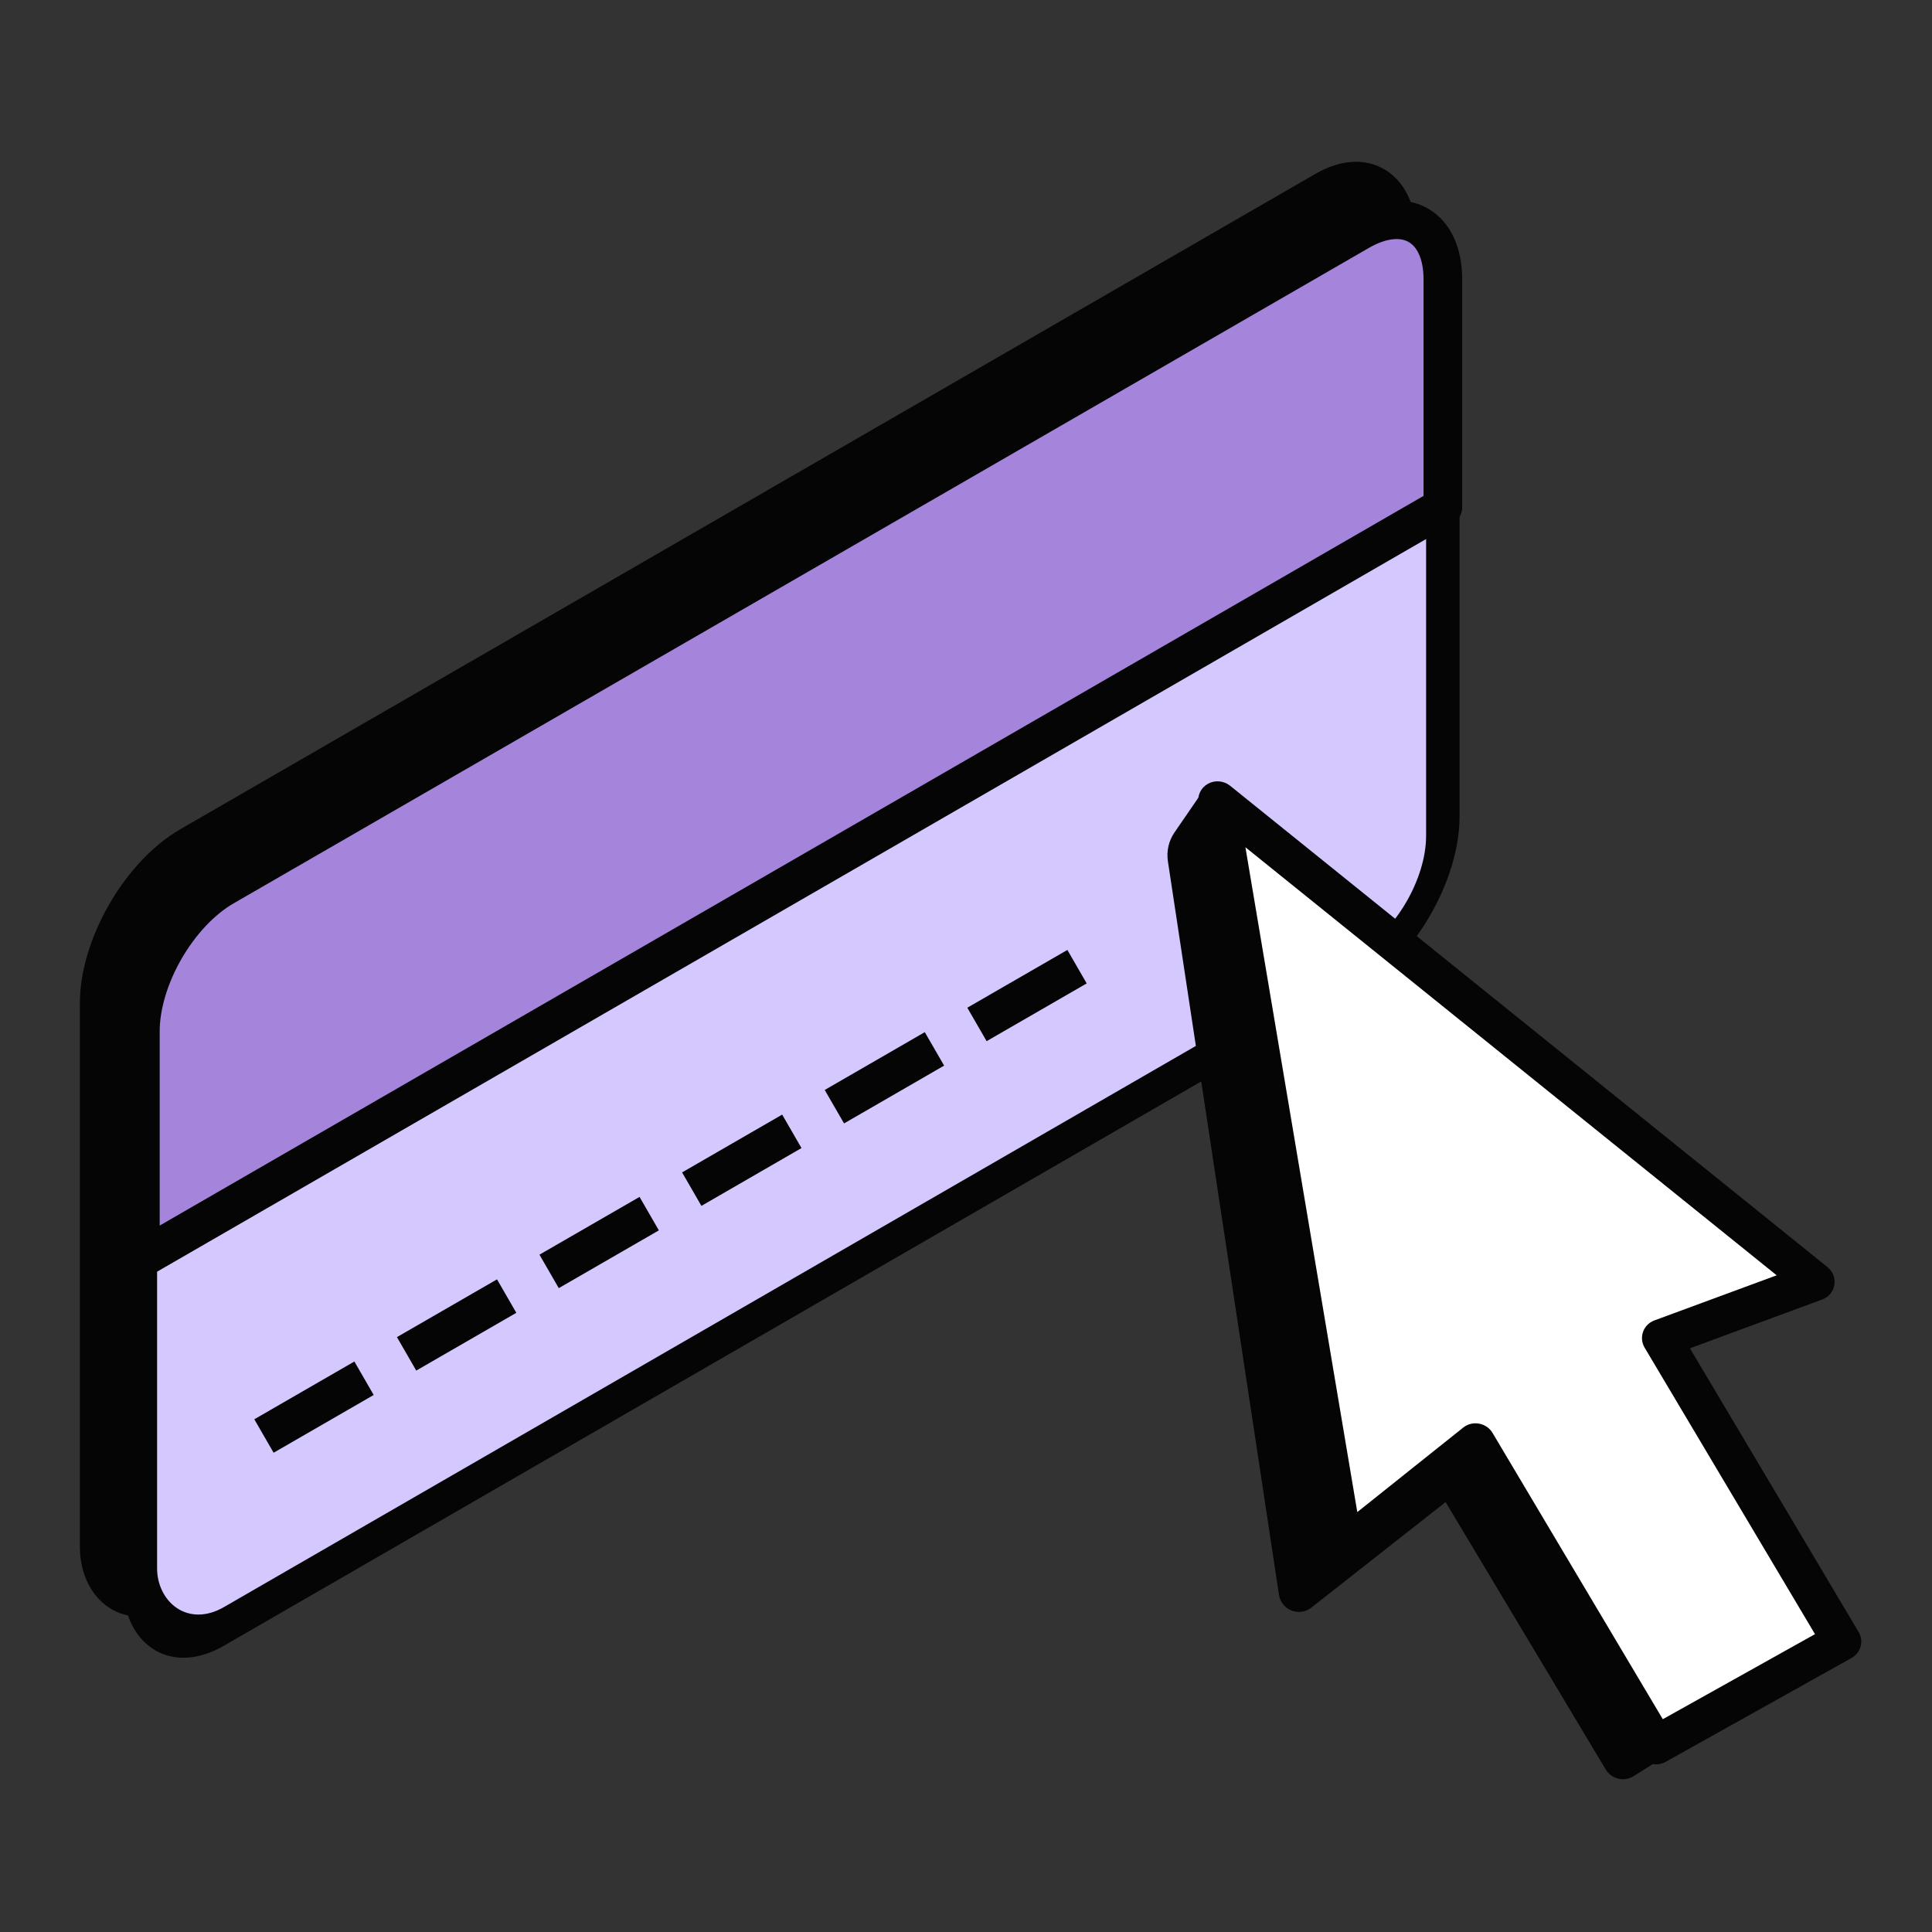 <svg width="40" height="40" viewBox="0 0 40 40" fill="none" xmlns="http://www.w3.org/2000/svg">
<rect x="0" y="0" width="40" height="40" fill="#333333" stroke="none"/>
<g clip-path="url(#clip0_440_3987)">
<rect width="31.139" height="15.251" rx="2" transform="matrix(0.866 -0.5 7.74287e-08 1 2 18.569)" fill="#050505" stroke="#050505" stroke-width="0.8" stroke-linejoin="round"/>
<rect width="31.139" height="13.415" rx="2" transform="matrix(0.866 -0.5 7.74287e-08 1 2.906 21.257)" fill="#D5C8FF" stroke="#050505" stroke-width="0.8" stroke-linejoin="round"/>
<path d="M2.906 21.356C2.906 20.251 3.682 18.908 4.638 18.356L28.142 4.786C29.098 4.234 29.873 4.682 29.873 5.786L29.873 10.498L2.906 26.067L2.906 21.356Z" fill="#A585DB" stroke="#050505" stroke-width="0.8" stroke-linejoin="round"/>
<path d="M5.465 29.731L7.537 28.535" stroke="#050505" stroke-width="0.8" stroke-linejoin="round"/>
<path d="M8.418 28.03L10.49 26.834" stroke="#050505" stroke-width="0.8" stroke-linejoin="round"/>
<path d="M11.369 26.323L13.441 25.127" stroke="#050505" stroke-width="0.8" stroke-linejoin="round"/>
<path d="M14.322 24.62L16.394 23.423" stroke="#050505" stroke-width="0.8" stroke-linejoin="round"/>
<path d="M17.275 22.913L19.347 21.716" stroke="#050505" stroke-width="0.8" stroke-linejoin="round"/>
<path d="M20.227 21.21L22.299 20.014" stroke="#050505" stroke-width="0.8" stroke-linejoin="round"/>
<path d="M33.823 36.773L36.295 35.218L24.879 16.416L24.317 17.234C24.197 17.408 24.148 17.622 24.18 17.831L26.48 33.019C26.528 33.334 26.899 33.481 27.15 33.284L29.93 31.099L33.244 36.634C33.364 36.835 33.625 36.897 33.823 36.773Z" fill="#050505"/>
<path fill-rule="evenodd" clip-rule="evenodd" d="M25.213 16.572L27.817 32.046L30.553 29.863L34.282 36.133L38.131 33.982L34.4 27.708L37.579 26.535L25.213 16.572Z" fill="white"/>
<path d="M27.817 32.046L27.418 32.105C27.441 32.245 27.54 32.363 27.676 32.415C27.811 32.466 27.964 32.443 28.076 32.354L27.817 32.046ZM25.213 16.572L25.468 16.268C25.337 16.163 25.155 16.147 25.009 16.227C24.864 16.308 24.786 16.468 24.813 16.631L25.213 16.572ZM30.553 29.863L30.902 29.668C30.842 29.567 30.74 29.496 30.623 29.475C30.506 29.453 30.386 29.483 30.295 29.556L30.553 29.863ZM34.282 36.133L33.933 36.328C33.987 36.419 34.076 36.486 34.18 36.514C34.283 36.542 34.394 36.528 34.486 36.477L34.282 36.133ZM38.131 33.982L38.336 34.326C38.528 34.218 38.593 33.977 38.48 33.787L38.131 33.982ZM34.4 27.708L34.252 27.338C34.142 27.379 34.056 27.465 34.018 27.573C33.979 27.682 33.991 27.803 34.051 27.903L34.4 27.708ZM37.579 26.535L37.726 26.905C37.861 26.856 37.957 26.74 37.979 26.601C38.001 26.462 37.946 26.322 37.834 26.232L37.579 26.535ZM28.216 31.987L25.612 16.513L24.813 16.631L27.418 32.105L28.216 31.987ZM30.295 29.556L27.559 31.739L28.076 32.354L30.812 30.171L30.295 29.556ZM34.631 35.938L30.902 29.668L30.204 30.058L33.933 36.328L34.631 35.938ZM37.927 33.638L34.078 35.789L34.486 36.477L38.336 34.326L37.927 33.638ZM34.051 27.903L37.782 34.177L38.48 33.787L34.749 27.513L34.051 27.903ZM37.432 26.165L34.252 27.338L34.547 28.078L37.726 26.905L37.432 26.165ZM24.958 16.875L37.324 26.839L37.834 26.232L25.468 16.268L24.958 16.875Z" fill="#050505"/>
</g>
<defs>
<clipPath id="clip0_440_3987">
<rect width="40" height="40" fill="white"/>
</clipPath>
</defs>
</svg>

